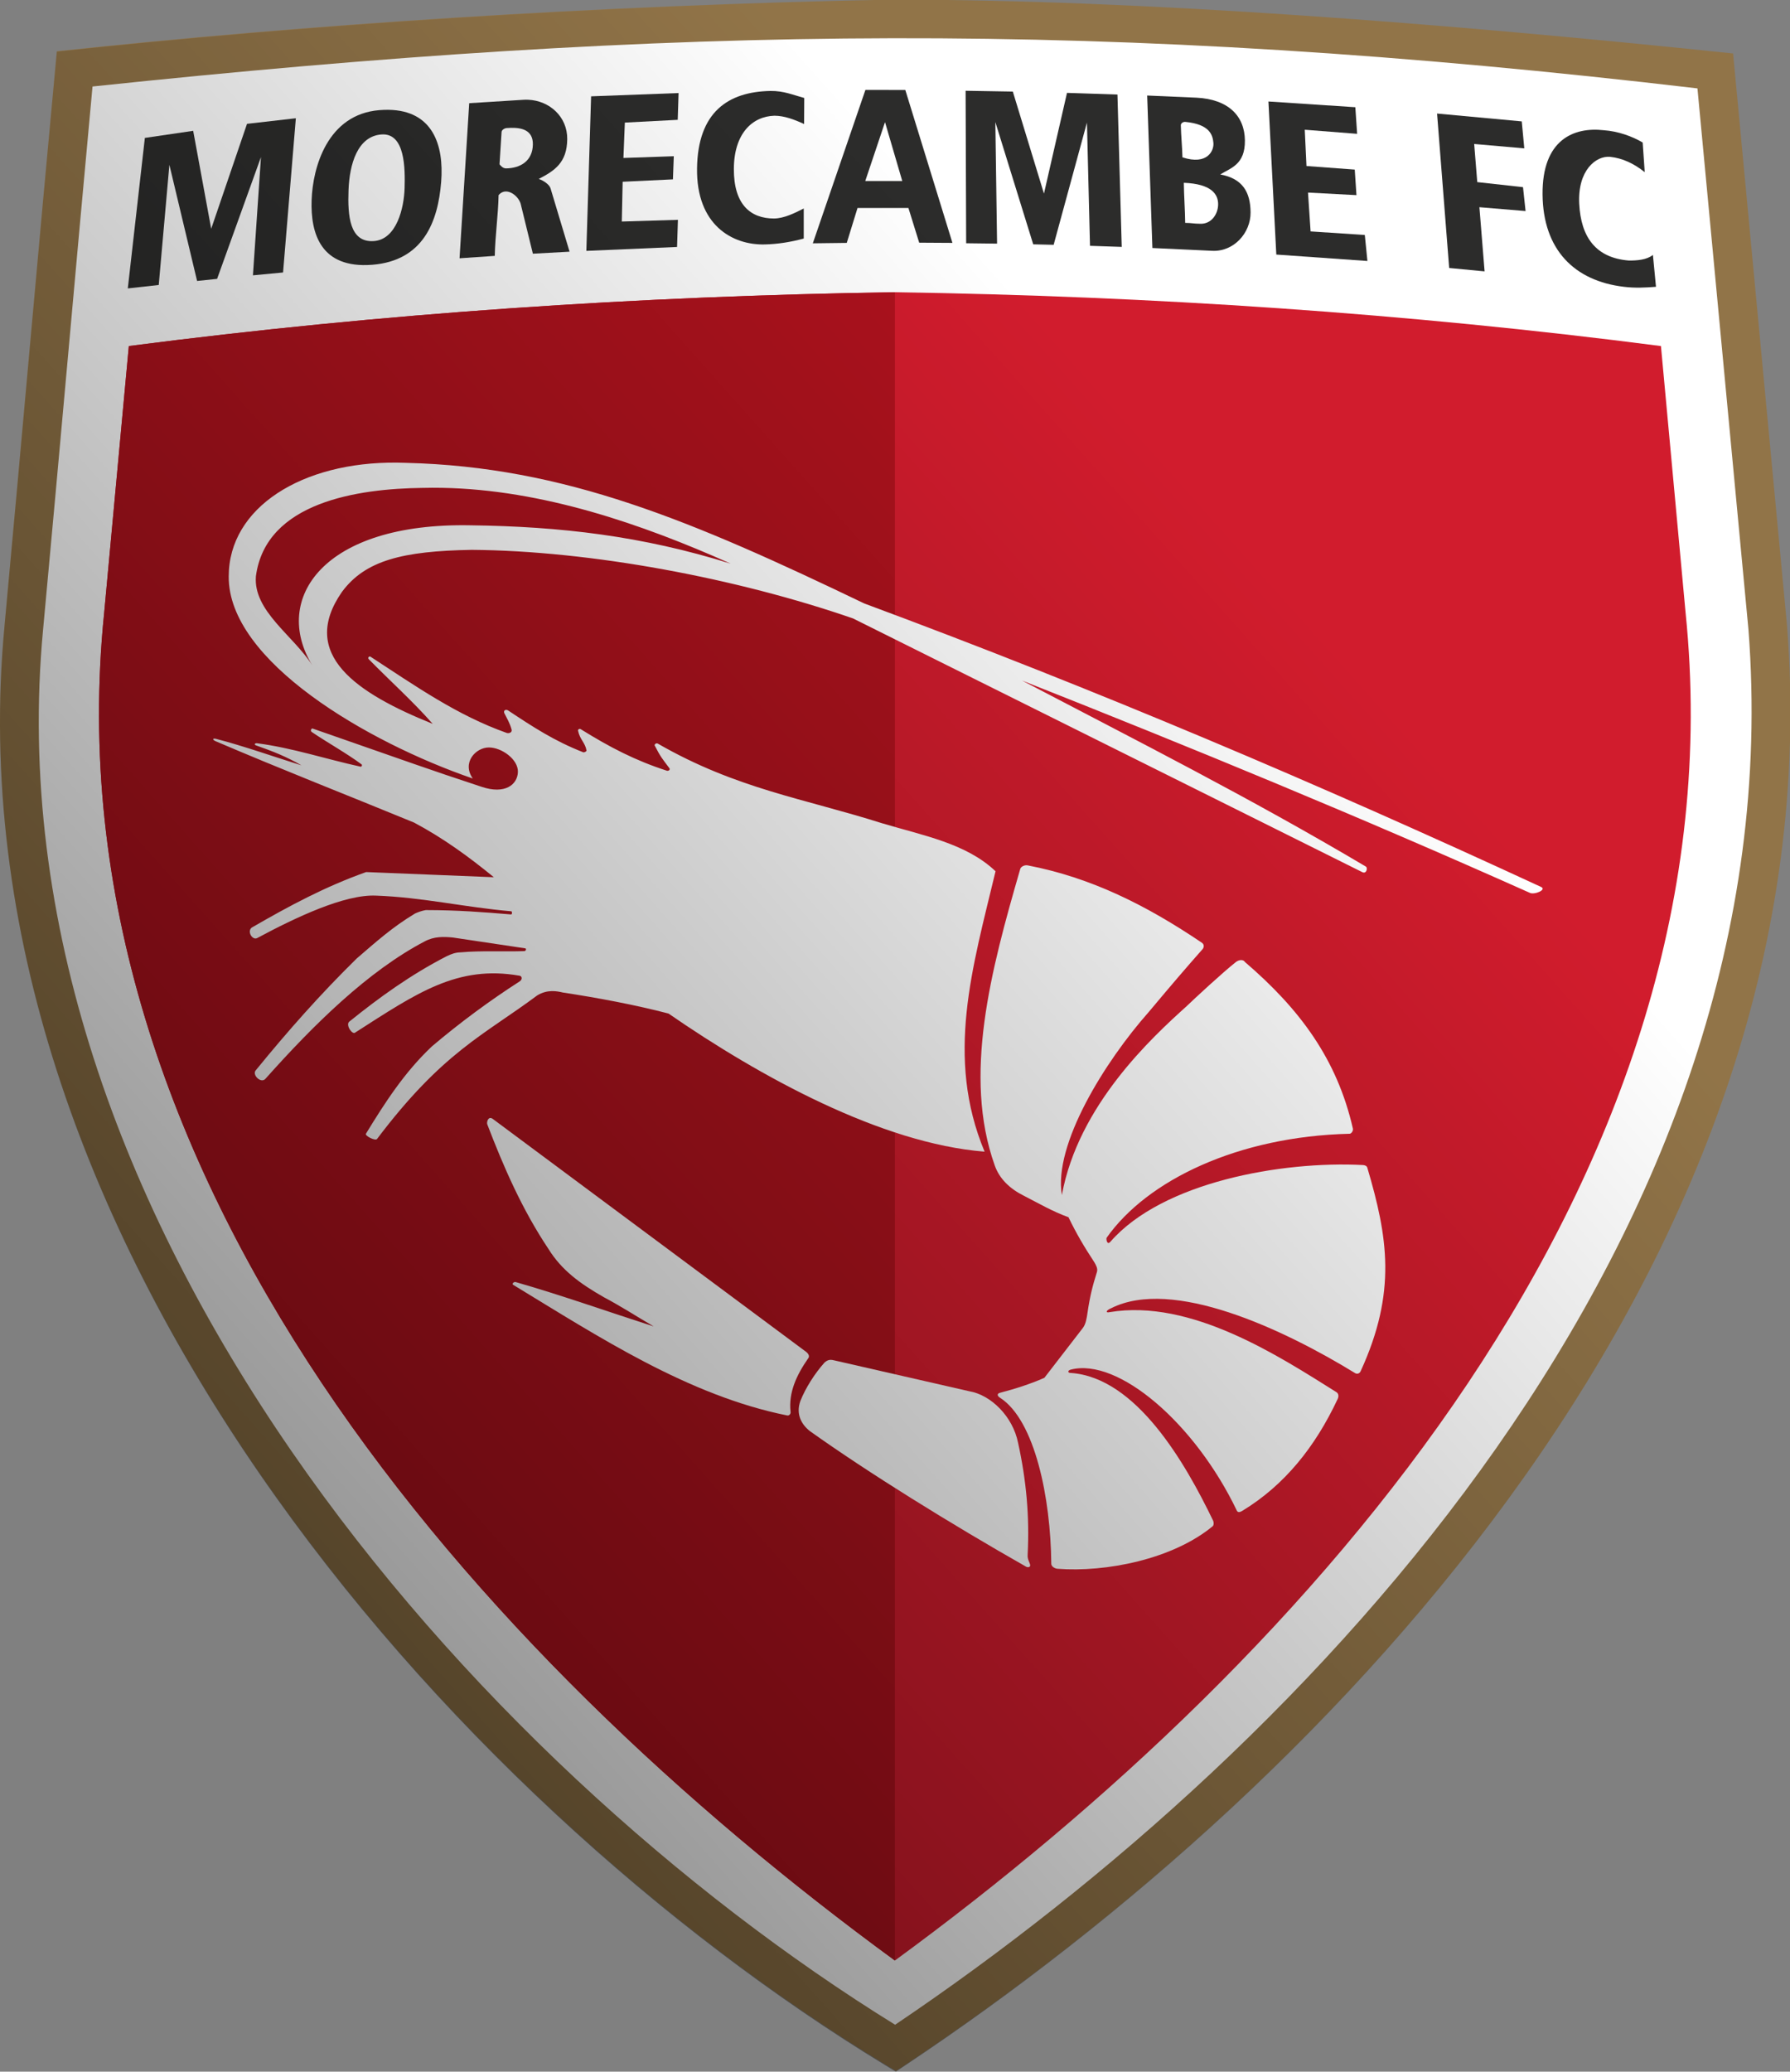 <?xml version="1.0" encoding="UTF-8" standalone="no"?> <svg xmlns:dc="http://purl.org/dc/elements/1.1/" xmlns:cc="http://creativecommons.org/ns#" xmlns:rdf="http://www.w3.org/1999/02/22-rdf-syntax-ns#" xmlns:svg="http://www.w3.org/2000/svg" xmlns="http://www.w3.org/2000/svg" xmlns:xlink="http://www.w3.org/1999/xlink" xmlns:sodipodi="http://sodipodi.sourceforge.net/DTD/sodipodi-0.dtd" xmlns:inkscape="http://www.inkscape.org/namespaces/inkscape" width="605" height="700" viewBox="0 0 484 560" id="svg2" version="1.1" inkscape:version="0.91 r13725" sodipodi:docname="Logo Morecambe FC 2010.svg" style="fill-rule:evenodd"><rect x="0" y="0" width="484" height="560" fill="#808080" stroke="none"/><defs id="defs60"><linearGradient inkscape:collect="always" id="linearGradient4162"><stop style="stop-color:#000000;stop-opacity:0" offset="0" id="stop4164"></stop><stop style="stop-color:#000000;stop-opacity:0.559" offset="1" id="stop4166"></stop></linearGradient><linearGradient inkscape:collect="always" xlink:href="#linearGradient4162" id="linearGradient4174" x1="333.041" y1="143.755" x2="-45.839" y2="481.843" gradientUnits="userSpaceOnUse"></linearGradient></defs><g id="g4178"><g transform="matrix(1.638,0,0,1.635,5.281,-822.877)" id="g4363"><path inkscape:connector-curvature="0" style="color:#000000;font-style:normal;font-variant:normal;font-weight:normal;font-stretch:normal;font-size:medium;line-height:normal;font-family:sans-serif;text-indent:0;text-align:start;text-decoration:none;text-decoration-line:none;text-decoration-style:solid;text-decoration-color:#000000;letter-spacing:normal;word-spacing:normal;text-transform:none;direction:ltr;block-progression:tb;writing-mode:lr-tb;baseline-shift:baseline;text-anchor:start;white-space:normal;clip-rule:nonzero;display:inline;overflow:visible;visibility:visible;opacity:1;isolation:auto;mix-blend-mode:normal;color-interpolation:sRGB;color-interpolation-filters:linearRGB;solid-color:#000000;solid-opacity:1;fill:#917448;fill-opacity:1;fill-rule:nonzero;stroke:none;stroke-width:6.4;stroke-linecap:butt;stroke-linejoin:miter;stroke-miterlimit:4;stroke-dasharray:none;stroke-dashoffset:0;stroke-opacity:1;color-rendering:auto;image-rendering:auto;shape-rendering:auto;text-rendering:auto;enable-background:accumulate" d="m 144.031,503.223 c -49.495,0.969 -96.973,4.148 -137.873,8.535 -3.083,32.95 -6.022,66.75 -8.645,95.043 l 0.002,-0.004 c -4.731,50.258 13.667,98.747 42.141,140.09 28.473,41.343 67.045,75.636 103.281,97.734 l 1.744,1.064 1.699,-1.135 C 216.931,797.43 299.844,711.326 291.779,606.85 l -0.002,-0.027 -0.002,-0.025 c -3.136,-33.293 -6.192,-65.822 -8.91,-94.668 -47.805,-5.001 -97.344,-8.888 -138.834,-8.906 z" id="path4361"></path><path inkscape:connector-curvature="0" style="color:#000000;font-style:normal;font-variant:normal;font-weight:normal;font-stretch:normal;font-size:medium;line-height:normal;font-family:sans-serif;text-indent:0;text-align:start;text-decoration:none;text-decoration-line:none;text-decoration-style:solid;text-decoration-color:#000000;letter-spacing:normal;word-spacing:normal;text-transform:none;direction:ltr;block-progression:tb;writing-mode:lr-tb;baseline-shift:baseline;text-anchor:start;white-space:normal;clip-rule:nonzero;display:inline;overflow:visible;visibility:visible;opacity:1;isolation:auto;mix-blend-mode:normal;color-interpolation:sRGB;color-interpolation-filters:linearRGB;solid-color:#000000;solid-opacity:1;fill:#ffffff;fill-opacity:1;fill-rule:nonzero;stroke:none;stroke-width:6.4;stroke-linecap:butt;stroke-linejoin:miter;stroke-miterlimit:4;stroke-dasharray:none;stroke-dashoffset:0;stroke-opacity:1;color-rendering:auto;image-rendering:auto;shape-rendering:auto;text-rendering:auto;enable-background:accumulate" d="m 144.037,509.611 c 42.043,-0.087 84.311,2.567 132.943,8.293 2.806,29.822 5.613,59.643 8.42,89.465 7.703,99.998 -71.782,184.031 -140.863,230.668 C 109.588,816.385 72.355,783.079 44.928,743.256 17.05,702.778 -0.663,655.728 3.887,607.396 l 0,-0.002 0,-0.002 C 6.664,577.501 9.283,547.466 12.049,517.59 60.066,512.517 102.015,509.699 144.037,509.611 Z" id="path4355"></path></g><path inkscape:connector-curvature="0" id="path4367" d="m 241.969,78.992 c -69.188,1.04 -138.503,5.662 -207.134,14.551 C 32.616,117.545 30.396,141.548 28.177,165.551 12.605,317.682 129.549,447.721 241.969,529.954 354.389,447.721 471.334,317.682 455.761,165.551 453.542,141.548 451.325,117.545 449.106,93.543 380.475,84.654 311.157,80.032 241.969,78.992 Z" style="fill:#d11c2d;fill-opacity:1;stroke:none"></path><path style="fill:#ad121d;fill-opacity:1;stroke:none" d="m 243.474,79.034 -1.503,-0.041 c -69.188,1.04 -138.505,5.661 -207.136,14.55 C 32.615,117.545 30.396,141.548 28.177,165.551 12.606,317.682 129.55,447.721 241.97,529.954 l 0,-450.961 1.503,0.041 z" id="path12" inkscape:connector-curvature="0"></path><g transform="matrix(1.638,0,0,1.635,5.281,-822.877)" style="fill:#ffffff" id="g4349"><path inkscape:connector-curvature="0" style="fill:#ffffff;stroke:none" d="m 77.857,724.717 c -19.531,-0.194 -34.689,9.241 -34.693,23.529 -0.129,17.47 28.635,34.271 50.355,41.752 -2.296,-3.316 0.637,-6.399 3.299,-6.416 2.662,-0.016 6.105,2.466 6.018,5.068 -0.088,2.604 -2.641,4.697 -7.496,3.062 -11.664,-3.853 -13.765,-4.689 -34.863,-12.041 -0.243,-0.083 -0.533,0.436 -0.201,0.697 3.114,2.132 7.244,4.427 10.291,6.699 0.202,0.151 0.017,0.529 -0.186,0.486 -7.261,-1.594 -14.087,-3.89 -21.336,-4.838 -0.4,-0.058 -0.724,0.196 -0.334,0.406 3.661,1.301 6.171,2.271 9.461,4.154 -5.517,-1.724 -12.032,-4.024 -17.59,-5.467 -0.689,-0.18 -0.901,0.113 -0.176,0.459 13.912,5.957 26.855,11.015 40.996,16.834 6.073,3.235 11.35,7.107 16.471,11.297 -8.785,-0.356 -17.569,-0.712 -26.354,-1.068 -8.486,3.026 -15.815,6.965 -23.613,11.48 -1,0.792 0.13,2.657 1.117,2.168 7.923,-4.254 18.07,-9.091 24.564,-8.777 9.556,0.347 18.3,2.411 27.883,3.236 0.179,0.028 0.241,0.675 -0.076,0.648 -5.726,-0.475 -10.988,-0.893 -17.564,-0.9 -0.761,0.121 -1.611,0.43 -2.219,0.711 -4.7,2.831 -7.944,5.77 -12.035,9.293 -7.486,7.359 -14.18,14.938 -20.818,23.096 -0.864,0.902 1.069,2.863 2.004,1.748 9.961,-11.195 21.175,-22.26 32.857,-28.383 1.936,-1.034 3.871,-0.979 5.807,-0.791 5.174,0.775 9.748,1.459 14.922,2.234 0.246,0.022 0.212,0.558 -0.213,0.574 -4.143,0.147 -8.915,-0.13 -13.125,0.254 -1.109,0.025 -1.899,0.341 -2.85,0.791 -7.358,3.779 -13.922,8.515 -20.168,13.568 -0.715,0.766 0.739,2.754 1.268,2.219 12.762,-8.191 21.077,-13.993 33.918,-11.748 0.496,0.079 0.642,0.721 0.061,1.146 -6.215,4.005 -12.279,8.479 -18.141,13.451 -5.702,5.385 -9.716,11.665 -13.621,18.057 -0.258,0.439 1.959,1.558 2.297,1.08 13.535,-17.97 22.061,-21.47 33.055,-29.668 2.122,-1.3 4.137,-0.861 5.271,-0.596 7.324,1.117 14.936,2.551 21.812,4.348 18.784,12.999 43.903,26.844 65.221,28.545 -8.131,-19.527 -2.513,-37.999 2.26,-57.949 -6.027,-5.758 -14.913,-7.37 -23.48,-9.941 -16.044,-5.096 -29.961,-7.081 -46.188,-16.428 -0.389,-0.224 -0.789,0.213 -0.652,0.404 1.225,2.379 1.497,2.626 3.039,4.688 0.196,0.331 -0.24,0.596 -0.545,0.496 -6.548,-2.124 -11.756,-4.835 -17.773,-8.586 -0.245,-0.147 -0.623,0.026 -0.535,0.371 0.383,1.797 1.45,2.405 1.732,4.031 0.035,0.198 -0.492,0.468 -0.707,0.363 -5.956,-2.341 -10.316,-5.206 -15.482,-8.641 -0.466,-0.263 -0.953,-0.037 -0.793,0.512 0.631,1.298 1.093,1.944 1.514,3.402 0.207,0.662 -0.567,0.893 -0.994,0.742 -10.192,-3.62 -18.668,-9.588 -28.137,-15.775 -0.307,-0.122 -0.59,0.271 -0.336,0.531 4.54,4.63 8.963,8.57 13.205,13.369 -15.756,-6.348 -27.687,-14.378 -18.721,-27.287 4.802,-6.481 12.455,-8.423 26.76,-8.674 24.647,0.184 54.677,5.859 78.689,14.174 35.194,17.56 70.049,34.951 105.072,52.426 0.876,0.449 1.156,-0.85 0.764,-1.133 -23.951,-14.236 -47.418,-26.102 -70.98,-38.465 34.814,13.776 69.733,28.186 104.758,43.863 0.929,0.509 3.645,-0.635 2.324,-1.215 -46.216,-21.419 -91.816,-40.801 -139.617,-58.568 -35.535,-17.091 -61.763,-28.259 -94.549,-29.062 -0.639,-0.026 -1.272,-0.043 -1.902,-0.049 z m 9.371,5.211 c 20.68,0.384 41.216,7.482 59.525,15.67 -18.314,-5.735 -35.143,-7.688 -53.668,-7.928 -30.539,-0.605 -41.016,15.263 -32.697,28.912 -3.871,-6.124 -12.186,-11.191 -11.615,-18.373 2.031,-15.394 21.187,-18.101 34.318,-18.268 1.379,-0.036 2.758,-0.039 4.137,-0.014 z" transform="matrix(0.8,0,0,0.8,0,-4.882813e-5)" id="path14"></path><path inkscape:connector-curvature="0" id="path18" d="m 165.192,646.955 c 0.081,-0.358 0.691,-0.705 1.228,-0.595 10.473,2.011 19.633,6.617 28.751,12.789 0.368,0.244 0.397,0.68 0.151,1.02 -2.899,3.298 -4.841,5.555 -8.92,10.431 -7.27,8.23 -15.748,21.911 -14.338,30.263 2.709,-14.87 14.88,-26.06 20.586,-31.218 1.285,-1.243 6.034,-5.65 8.163,-7.323 0.488,-0.361 1.178,-0.453 1.472,0.014 9.047,7.775 15.205,16.06 17.816,27.533 0.092,0.385 -0.265,0.856 -0.528,0.86 -18.436,0.441 -33.432,7.683 -40.121,17.195 -0.109,0.152 0.052,1.363 0.643,0.634 8.588,-9.818 28.169,-13.355 41.67,-12.656 0.317,0.026 0.63,0.132 0.72,0.446 3.372,11.437 4.891,20.521 -1.087,33.603 -0.156,0.386 -0.538,0.565 -0.905,0.367 -11.983,-7.358 -30.17,-15.845 -40.289,-10.745 -0.998,0.425 -0.874,0.808 -0.274,0.654 13.459,-2.26 28.022,7.303 37.471,13.235 0.357,0.237 0.39,0.708 0.18,1.136 -3.676,7.847 -8.719,14.217 -15.762,18.494 -0.324,0.202 -0.671,0.287 -0.847,0 -6.949,-14.547 -19.642,-25.378 -27.436,-23.369 -0.585,0.149 -0.497,0.58 0,0.552 10.797,0.751 18.884,14.843 23.498,24.432 0.127,0.259 0.123,0.754 -0.079,0.913 -6.649,5.499 -17.704,7.638 -25.581,7.032 -0.463,-0.017 -1.073,-0.374 -1.06,-0.848 -0.091,-10.825 -2.695,-23.678 -8.425,-27.407 -0.551,-0.326 -0.561,-0.726 0,-0.85 2.481,-0.652 4.876,-1.409 7.283,-2.464 2.117,-2.748 4.234,-5.496 6.352,-8.243 0.486,-0.631 0.641,-1.63 0.762,-2.464 0.43,-2.942 0.878,-4.574 1.566,-6.799 0.173,-0.573 -0.157,-1.131 -0.465,-1.657 -1.628,-2.467 -3.01,-4.831 -4.235,-7.393 -2.623,-0.938 -4.985,-2.331 -7.424,-3.579 -2.242,-1.118 -3.996,-2.789 -4.757,-5.011 -5.266,-14.807 -0.655,-32.147 4.221,-48.982 z" style="fill:#ffffff;stroke:none"></path><path inkscape:connector-curvature="0" id="path20" d="m 132.868,728.57 c 0.648,-0.587 1.105,-0.505 1.774,-0.338 7.377,1.69 14.755,3.379 22.132,5.069 3.555,0.592 7.195,4.158 8.061,8.531 1.37,6.223 1.902,12.212 1.579,18.477 -0.08,0.795 0.386,1.344 0.419,1.748 0.031,0.351 -0.392,0.404 -0.667,0.255 -12.53,-7.13 -26.115,-15.581 -35.682,-22.409 -1.397,-1.092 -2.37,-2.8 -1.586,-4.997 0.844,-2.127 2.344,-4.508 3.97,-6.336 z" style="fill:#ffffff;stroke:none"></path><path inkscape:connector-curvature="0" id="path22" d="m 129.792,726.749 c 0.378,0.269 0.755,0.761 0.339,1.189 -1.863,2.705 -3.197,5.538 -2.858,8.753 0.075,0.354 -0.251,0.676 -0.536,0.616 -16.356,-3.293 -31.189,-13.044 -45.259,-21.605 -0.232,-0.143 0.096,-0.547 0.446,-0.446 7.544,2.167 15.172,4.886 22.759,7.329 -2.915,-1.711 -5.39,-3.32 -8.222,-4.827 -3.973,-2.265 -6.971,-4.486 -9.123,-7.941 -4.395,-6.593 -7.435,-13.61 -10.136,-20.671 -0.116,-0.424 0.202,-1.369 0.891,-0.891 17.233,12.832 34.467,25.663 51.7,38.494 z" style="fill:#ffffff;stroke:none"></path></g><g transform="matrix(1.638,0,0,1.635,5.281,-822.877)" id="g4335"><path inkscape:connector-curvature="0" id="path26" d="m 20.689,526.09 7.976,-1.172 2.974,16.197 5.913,-17.352 8.061,-0.924 -2.112,25.498 -4.973,0.471 1.326,-19.548 -7.242,20.133 -3.302,0.347 -4.573,-19.205 -1.758,19.871 -5.106,0.565 2.815,-24.881 z" style="fill:#2c2c2b;stroke:none"></path><path inkscape:connector-curvature="0" style="fill:#2c2c2b;stroke:none" d="m 76.141,651.807 c -0.606,-0.009 -1.242,0.012 -1.908,0.066 -10.659,0.87 -13.735,11.74 -13.965,18.621 -0.23,6.88 1.891,14.152 12.469,13.338 C 83.314,683.02 86.348,674.912 87,666.713 87.612,659.027 85.224,651.946 76.141,651.807 Z m -1.471,5.092 c 4.936,-0.375 4.896,7.144 4.785,11.096 -0.111,3.953 -1.586,10.701 -6.463,10.947 -4.877,0.246 -5.305,-5.219 -5.105,-10.559 0.2,-5.34 1.847,-11.109 6.783,-11.484 z" transform="matrix(0.8,0,0,0.8,0,-4.882813e-5)" id="path28"></path><path inkscape:connector-curvature="0" style="fill:#2c2c2b;stroke:none" d="m 104.92,649.725 c -0.298,-0.012 -0.599,-0.009 -0.904,0.008 -3.743,0.235 -7.486,0.468 -11.229,0.703 -0.664,10.684 -1.328,21.369 -1.992,32.053 2.54,-0.166 4.726,-0.332 7.266,-0.498 0.085,-4.184 0.703,-8.371 0.789,-12.555 1.465,-1.771 3.916,-0.106 4.533,1.699 0.848,3.467 1.695,6.937 2.543,10.404 2.523,-0.139 5.047,-0.277 7.57,-0.416 -1.307,-4.356 -2.614,-8.712 -3.92,-13.068 -0.23,-0.796 -1.412,-1.611 -2.436,-1.965 3.229,-1.683 5.832,-3.329 5.875,-8.232 0.041,-4.597 -3.619,-7.954 -8.096,-8.133 z m -3.492,5.805 c 2.159,-0.042 4.55,0.453 4.496,3.443 -0.062,3.417 -2.577,4.904 -5.559,4.939 -0.635,-0.019 -1.084,-0.536 -1.322,-0.85 0.141,-2.231 0.283,-4.462 0.424,-6.693 0.035,-0.425 0.635,-0.769 1.059,-0.795 0.291,-0.022 0.594,-0.039 0.902,-0.045 z" transform="matrix(0.8,0,0,0.8,0,-4.882813e-5)" id="path32"></path><path inkscape:connector-curvature="0" id="path36" d="m 94.35,519.216 14.442,-0.543 -0.141,4.427 -8.729,0.457 -0.235,5.845 8.314,-0.283 -0.141,3.824 -8.3,0.396 -0.142,6.577 9.265,-0.283 -0.142,4.487 -14.974,0.646 0.784,-25.55 z" style="fill:#2c2c2b;stroke:none"></path><path inkscape:connector-curvature="0" id="path38" d="m 129.538,519.488 c -1.824,-0.492 -3.386,-1.195 -5.588,-1.162 -6.972,0.132 -11.984,3.474 -12.111,12.804 -0.127,9.329 5.789,12.704 11.179,12.572 2.117,-0.045 4.291,-0.394 6.436,-0.973 0,-1.657 0,-3.314 0,-4.971 -1.524,0.779 -3.275,1.643 -4.912,1.657 -3.902,-0.005 -6.639,-2.335 -6.625,-8.172 0.014,-5.837 3.005,-8.715 6.71,-8.823 1.637,0.014 3.247,0.623 4.884,1.373 l 0.027,-4.305 z" style="fill:#2c2c2b;stroke:none"></path><path inkscape:connector-curvature="0" style="fill:#2c2c2b;stroke:none" d="m 174.543,647.689 -10.855,31.705 7.004,-0.086 2.223,-7.217 10.5,0 2.223,7.172 6.861,0.043 -9.725,-31.604 -8.23,-0.014 z m 4.043,6.666 3.557,12.16 -7.633,0.002 4.076,-12.162 z" transform="matrix(0.8,0,0,0.8,0,-4.882813e-5)" id="path40"></path><path inkscape:connector-curvature="0" id="path44" d="m 156.173,518.295 7.793,0.132 5.141,16.87 3.802,-16.652 8.329,0.275 0.708,25.188 -5.24,-0.177 -0.503,-20.375 -5.496,20.206 -3.374,-0.078 -6.251,-20.213 0.284,20.097 -5.102,-0.062 -0.091,-25.211 z" style="fill:#2c2c2b;stroke:none"></path><path inkscape:connector-curvature="0" style="fill:#2c2c2b;stroke:none" d="m 232.68,648.852 1.078,31.514 12.312,0.576 c 4.471,0.241 7.98,-3.685 7.945,-7.943 -0.035,-4.259 -1.697,-6.994 -6.25,-7.834 2.118,-1.346 5.126,-1.992 5.082,-7.01 -0.044,-5.018 -3.353,-8.529 -10.004,-8.859 l -10.164,-0.443 z m 7.844,5.447 c 5.186,0.496 5.682,2.815 5.822,4.355 0.141,1.541 -1.199,4.673 -6.385,2.975 -0.054,-2.214 -0.285,-4.426 -0.338,-6.639 0.009,-0.407 0.459,-0.718 0.9,-0.691 z m -0.283,12.588 c 5.769,0.23 7.071,2.395 7.08,4.414 0.009,2.019 -1.38,4.173 -3.744,4.049 -1.252,0 -1.8,-0.178 -3.053,-0.178 -0.035,-2.761 -0.248,-5.523 -0.283,-8.285 z" transform="matrix(0.8,0,0,0.8,0,-4.882813e-5)" id="path46"></path><path inkscape:connector-curvature="0" id="path52" d="m 206.16,520.067 14.346,0.948 0.298,4.399 -8.646,-0.676 0.283,5.998 7.968,0.591 0.283,4.224 -7.997,-0.425 0.425,6.422 8.951,0.592 0.43,4.298 -15.04,-1.063 -1.301,-25.308 z" style="fill:#2c2c2b;stroke:none"></path><path inkscape:connector-curvature="0" id="path54" d="m 233.998,522.063 13.98,1.295 0.419,4.458 -8.272,-0.723 0.509,6.303 7.551,0.836 0.424,3.951 -7.622,-0.637 0.857,10.608 -5.847,-0.56 -1.999,-25.531 z" style="fill:#2c2c2b;stroke:none"></path><path inkscape:connector-curvature="0" id="path56" d="m 267.94,526.85 c -1.723,-1.017 -4.039,-1.864 -6.439,-2.032 -4.947,-0.559 -10.178,1.562 -10.089,10.648 0.089,9.087 5.234,14.267 13.419,15.239 1.816,0.225 3.522,0.141 5.305,0 -0.169,-1.757 -0.338,-3.514 -0.507,-5.271 -1.013,0.819 -2.598,0.936 -3.97,0.929 -5.441,-0.434 -7.912,-3.839 -8.194,-9.376 -0.282,-5.538 2.758,-7.957 5.069,-7.772 2.108,0.224 3.97,1.123 5.744,2.535 -0.113,-1.634 -0.226,-3.267 -0.338,-4.9 z" style="fill:#2c2c2b;stroke:none"></path></g><path inkscape:connector-curvature="0" style="color:#000000;font-style:normal;font-variant:normal;font-weight:normal;font-stretch:normal;font-size:medium;line-height:normal;font-family:sans-serif;text-indent:0;text-align:start;text-decoration:none;text-decoration-line:none;text-decoration-style:solid;text-decoration-color:#000000;letter-spacing:normal;word-spacing:normal;text-transform:none;direction:ltr;block-progression:tb;writing-mode:lr-tb;baseline-shift:baseline;text-anchor:start;white-space:normal;clip-rule:nonzero;display:inline;overflow:visible;visibility:visible;opacity:1;isolation:auto;mix-blend-mode:normal;color-interpolation:sRGB;color-interpolation-filters:linearRGB;solid-color:#000000;solid-opacity:1;fill:url(#linearGradient4174);fill-opacity:1;fill-rule:nonzero;stroke:none;stroke-width:6.4;stroke-linecap:butt;stroke-linejoin:miter;stroke-miterlimit:4;stroke-dasharray:none;stroke-dashoffset:0;stroke-opacity:1;color-rendering:auto;image-rendering:auto;shape-rendering:auto;text-rendering:auto;enable-background:accumulate" d="M 241.15,-5.0283962e-5 C 160.096,1.584 82.345,6.782 15.366,13.957 10.317,67.836 5.503,123.108 1.209,169.372 l 0.003,-0.007 c -7.747,82.182 22.382,161.472 69.011,229.077 46.629,67.605 109.795,123.681 169.136,159.817 l 2.856,1.741 2.783,-1.856 C 360.534,481.092 496.314,340.294 483.107,169.452 l -0.003,-0.045 -0.003,-0.042 C 477.965,114.925 472.96,61.733 468.509,14.564 390.222,6.386 309.095,0.03 241.15,-1.2275329e-6 Z" id="path4156"></path></g></svg> 